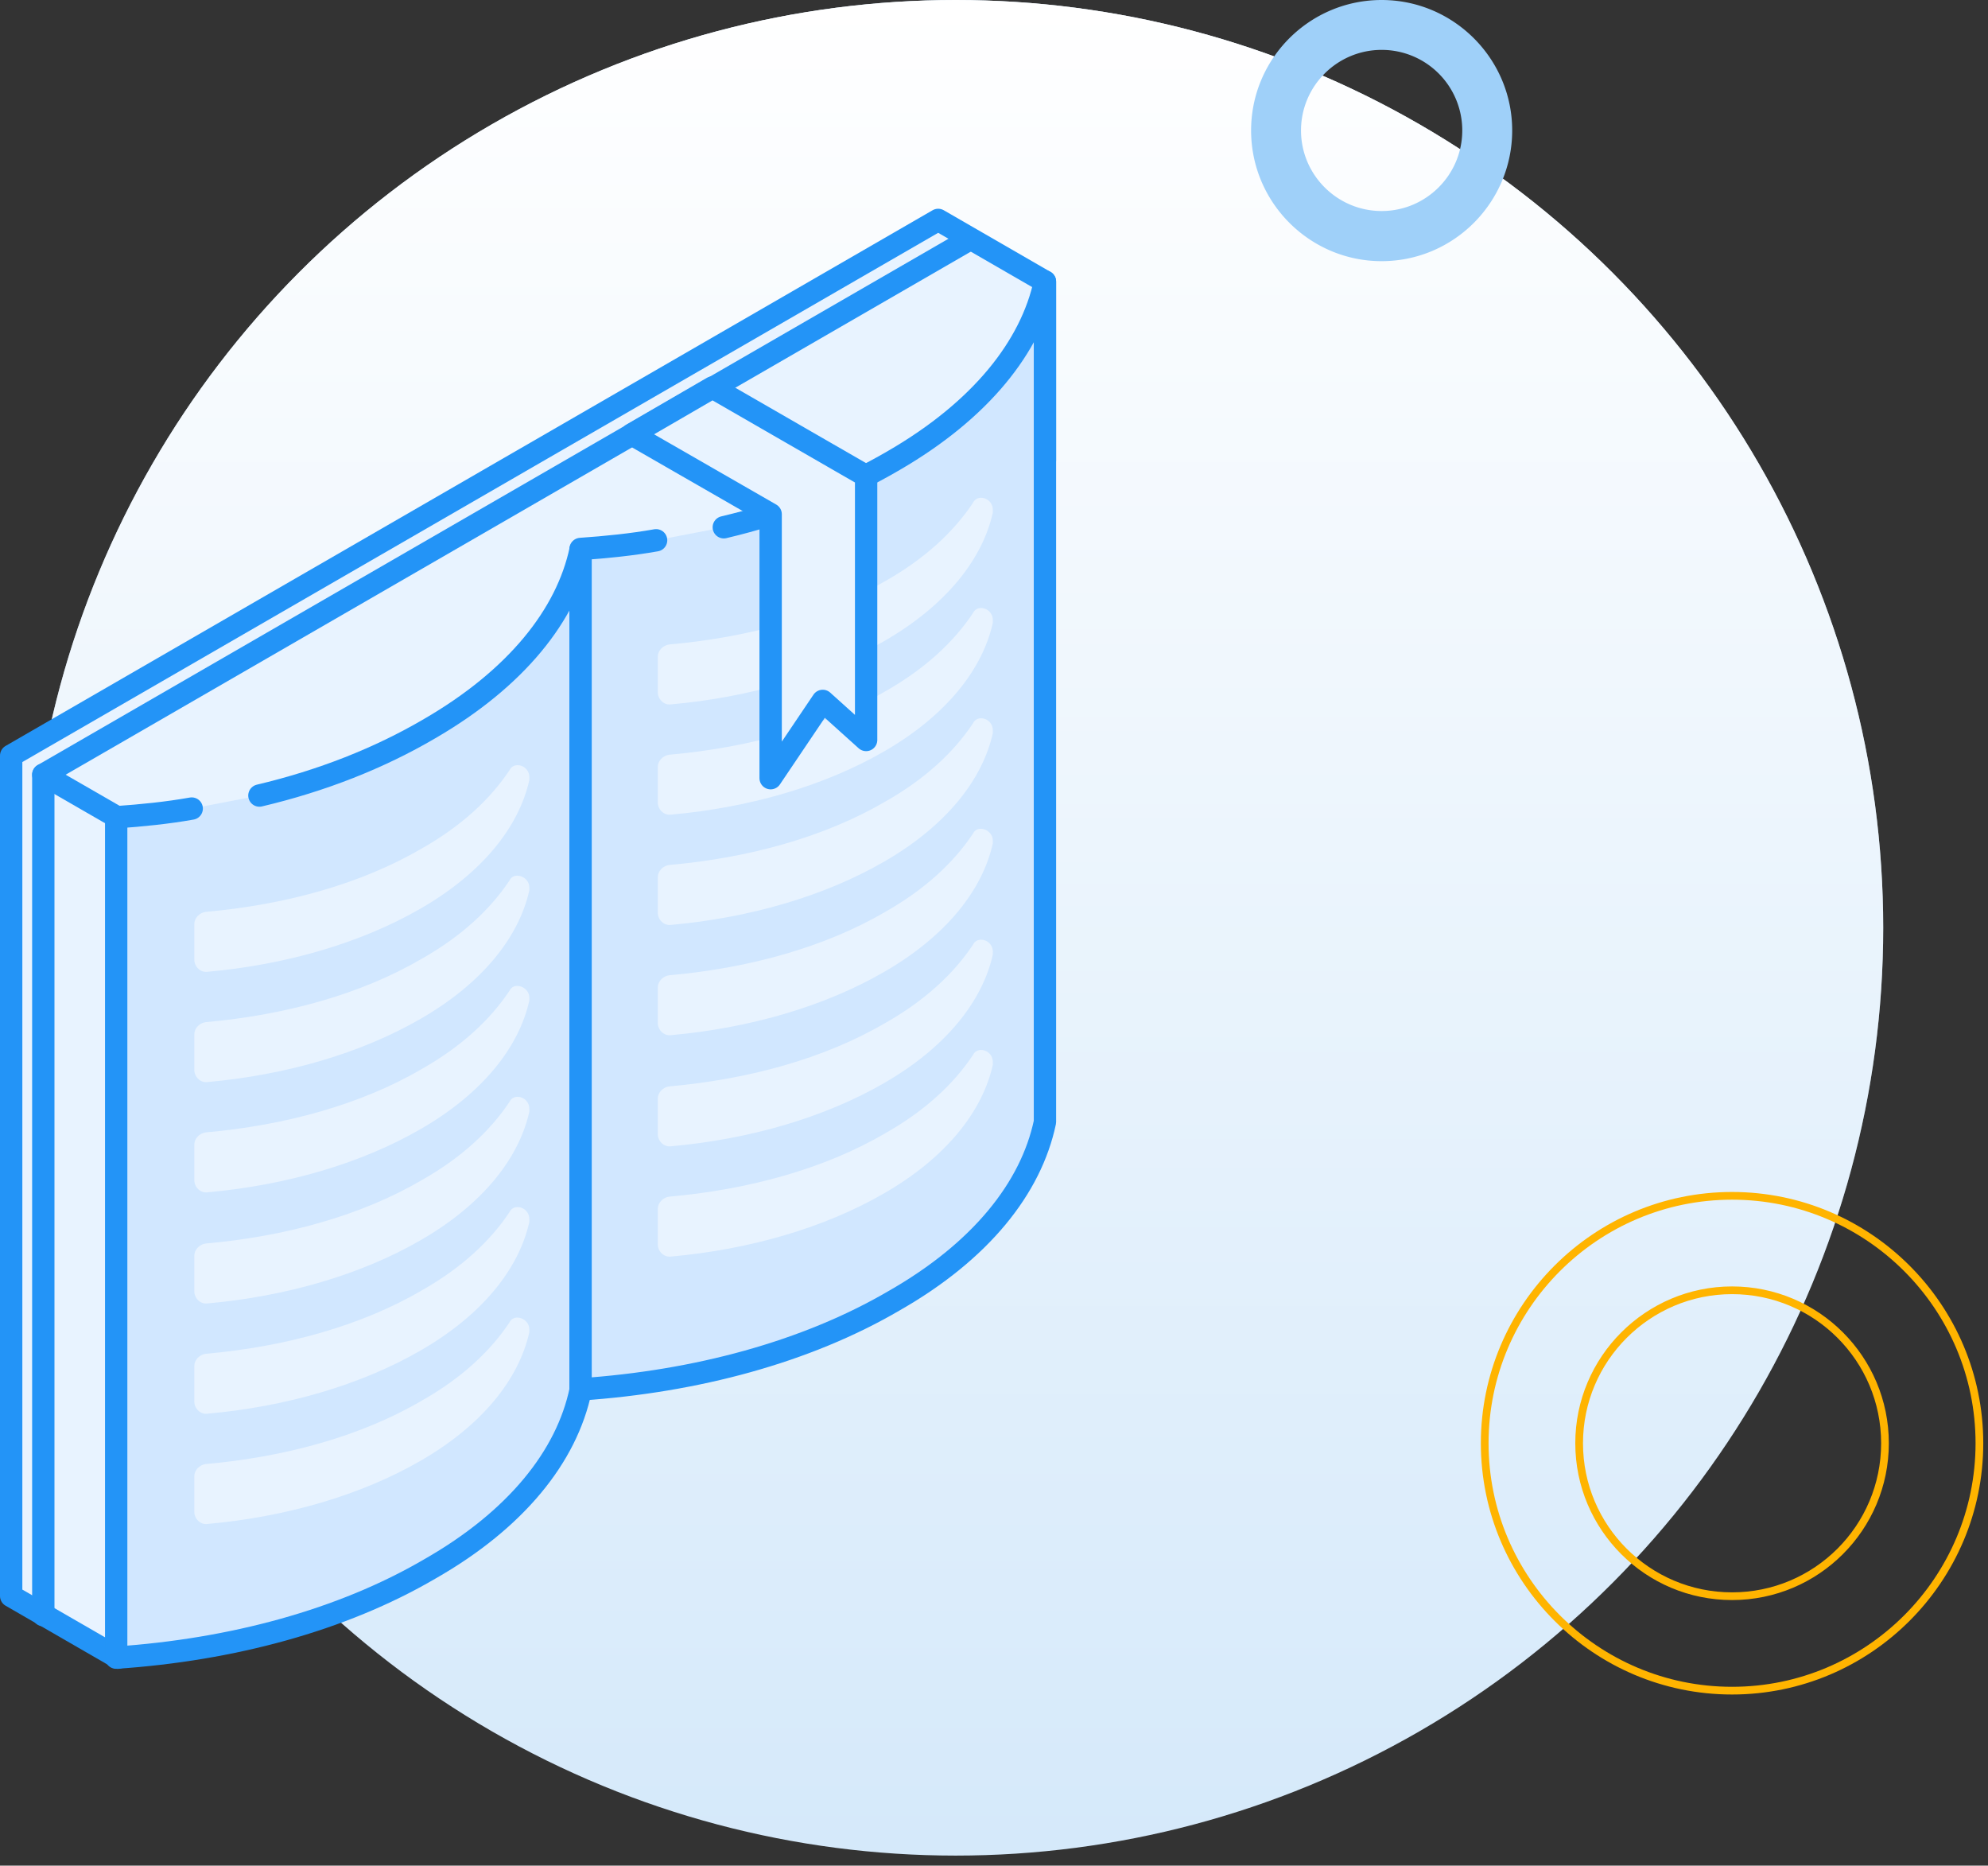 <svg width="178" height="167" viewBox="0 0 178 167" fill="none" xmlns="http://www.w3.org/2000/svg"><rect x="0" y="0" width="178" height="167" fill="#333333" stroke="none"/><circle cx="85.566" cy="83.052" r="83.052" fill="#D5E9FA"/><circle cx="85.566" cy="83.052" r="83.052" fill="url(#paint0_linear)"/><path d="M155.084 151.339c-12.211 0-22.147-9.937-22.147-22.147 0-12.21 9.936-22.147 22.147-22.147 12.21 0 22.147 9.937 22.147 22.147 0 12.21-9.937 22.147-22.147 22.147zm0-35.839c-7.536 0-13.692 6.131-13.692 13.692s6.13 13.692 13.692 13.692c7.561 0 13.692-6.131 13.692-13.692s-6.131-13.692-13.692-13.692z" stroke="#FFB400" stroke-width=".69" stroke-miterlimit="10"/><path d="M123.708 23.378c-6.436 0-11.688-5.248-11.688-11.7C112.02 5.225 117.272 0 123.708 0c6.437 0 11.689 5.247 11.689 11.678 0 6.43-5.23 11.7-11.689 11.7zm0-18.912c-3.978 0-7.219 3.237-7.219 7.212 0 3.974 3.241 7.212 7.219 7.212 3.979 0 7.219-3.238 7.219-7.212a7.212 7.212 0 00-7.219-7.212z" fill="#9FD0F9"/><path d="M93.561 41.214v-16.01l-9.559-5.518L1 67.638v75.231l9.56 5.518 12.123-18.031c23.704-13.678 61.32-35.44 61.32-35.44l9.558-53.702z" fill="#E8F3FF" stroke="#2394F7" stroke-width="2" stroke-miterlimit="10" stroke-linecap="round" stroke-linejoin="round"/><path d="M3.877 144.579v-75.23l83.002-47.952" stroke="#2394F7" stroke-width="2" stroke-miterlimit="10" stroke-linecap="round" stroke-linejoin="round"/><path d="M26.18 82.794c-2.253.388-4.507.621-6.761.777L60.92 59.634c-1.244 5.906-5.751 11.58-13.523 16.01-4.507 2.642-9.715 4.585-15.232 5.984" fill="#E8F3FF"/><path d="M26.18 82.794c-2.253.388-4.507.621-6.761.777L60.92 59.634c-1.244 5.906-5.751 11.58-13.523 16.01-4.507 2.642-9.715 4.585-15.232 5.984" stroke="#2394F7" stroke-width="2" stroke-miterlimit="10" stroke-linecap="round" stroke-linejoin="round"/><path d="M23.227 71.213c5.595-1.321 10.725-3.342 15.232-5.984 7.772-4.508 12.28-10.181 13.523-16.01v75.23c-1.243 5.907-5.751 11.58-13.523 16.01-7.85 4.585-17.72 7.228-28.056 7.927v-75.23c2.254-.156 4.586-.389 6.762-.778" fill="#D1E7FF"/><path d="M23.227 71.213c5.595-1.321 10.725-3.342 15.232-5.984 7.772-4.508 12.28-10.181 13.523-16.01v75.23c-1.243 5.907-5.751 11.58-13.523 16.01-7.85 4.585-17.72 7.228-28.056 7.927v-75.23c2.254-.156 4.586-.389 6.762-.778" stroke="#2394F7" stroke-width="2" stroke-miterlimit="10" stroke-linecap="round" stroke-linejoin="round"/><path d="M64.807 47.198c5.595-1.321 10.725-3.342 15.232-5.984 7.772-4.508 12.28-10.181 13.523-16.01v75.231c-1.243 5.906-5.75 11.579-13.523 16.009-7.85 4.586-17.72 7.228-28.056 7.927v-75.23c2.254-.155 4.586-.389 6.762-.777" fill="#D1E7FF"/><path d="M64.807 47.198c5.595-1.321 10.725-3.342 15.232-5.984 7.772-4.508 12.28-10.181 13.523-16.01v75.231c-1.243 5.906-5.75 11.579-13.523 16.009-7.85 4.586-17.72 7.228-28.056 7.927v-75.23c2.254-.155 4.586-.389 6.762-.777" stroke="#2394F7" stroke-width="2" stroke-miterlimit="10" stroke-linecap="round" stroke-linejoin="round"/><path d="M47.397 69.581v.233c-.932 4.197-4.196 8.316-9.714 11.503-5.363 3.108-12.124 5.051-19.119 5.673-.622.078-1.166-.466-1.166-1.088v-3.186c0-.545.467-1.01 1.01-1.089 7.073-.621 13.912-2.486 19.352-5.673 3.575-2.02 6.14-4.43 7.85-6.994.388-.855 1.787-.467 1.787.621zm0 9.871v.233c-.932 4.197-4.196 8.316-9.714 11.502-5.363 3.109-12.124 5.052-19.119 5.674-.622.077-1.166-.467-1.166-1.088v-3.187c0-.544.467-1.01 1.01-1.088 7.073-.622 13.912-2.487 19.352-5.673 3.575-2.02 6.14-4.43 7.85-6.995.388-.855 1.787-.388 1.787.622zm0 9.87v.233c-.932 4.196-4.196 8.315-9.714 11.502-5.363 3.109-12.124 5.051-19.119 5.673-.622.078-1.166-.466-1.166-1.088v-3.186c0-.544.467-1.011 1.01-1.088 7.073-.622 13.912-2.487 19.352-5.674 3.575-2.02 6.14-4.43 7.85-6.994.388-.855 1.787-.389 1.787.621zm0 9.948v.232c-.932 4.197-4.196 8.316-9.714 11.503-5.363 3.108-12.124 5.051-19.119 5.673-.622.078-1.166-.466-1.166-1.088v-3.187c0-.544.467-1.01 1.01-1.088 7.073-.621 13.912-2.487 19.352-5.673 3.575-2.021 6.14-4.43 7.85-6.995.388-.854 1.787-.466 1.787.622zm0 9.869v.234c-.932 4.196-4.196 8.315-9.714 11.502-5.363 3.108-12.124 5.051-19.119 5.673-.622.078-1.166-.466-1.166-1.088v-3.186c0-.544.467-1.011 1.01-1.088 7.073-.622 13.912-2.487 19.352-5.674 3.575-2.02 6.14-4.43 7.85-6.994.388-.855 1.787-.467 1.787.621zm0 9.87v.233c-.932 4.197-4.196 8.316-9.714 11.503-5.363 3.108-12.124 5.051-19.119 5.673-.622.078-1.166-.466-1.166-1.088v-3.186c0-.545.467-1.011 1.01-1.089 7.073-.621 13.912-2.486 19.352-5.673 3.575-2.021 6.14-4.43 7.85-6.994.388-.855 1.787-.389 1.787.621zm41.5-73.364v.233c-.932 4.197-4.196 8.316-9.714 11.502-5.363 3.11-12.124 5.052-19.119 5.674-.621.078-1.166-.466-1.166-1.088v-3.187c0-.544.467-1.01 1.01-1.088 7.073-.621 13.912-2.487 19.352-5.673 3.575-2.02 6.14-4.43 7.85-6.995.388-.854 1.787-.466 1.787.622zm0 9.869v.233c-.932 4.197-4.196 8.316-9.714 11.503-5.363 3.108-12.124 5.051-19.119 5.673-.621.078-1.166-.466-1.166-1.088v-3.186c0-.544.467-1.01 1.01-1.088 7.073-.622 13.912-2.487 19.352-5.674 3.575-2.02 6.14-4.43 7.85-6.994.388-.855 1.787-.467 1.787.621zm0 9.87v.233c-.932 4.197-4.196 8.316-9.714 11.502-5.363 3.109-12.124 5.052-19.119 5.674-.621.077-1.166-.467-1.166-1.088v-3.187c0-.544.467-1.01 1.01-1.088 7.073-.622 13.912-2.487 19.352-5.673 3.575-2.02 6.14-4.43 7.85-6.995.388-.855 1.787-.466 1.787.622zm0 9.871v.233c-.932 4.197-4.196 8.316-9.714 11.502-5.363 3.109-12.124 5.052-19.119 5.673-.621.078-1.166-.466-1.166-1.088V88.39c0-.544.467-1.01 1.01-1.088 7.073-.622 13.912-2.487 19.352-5.674 3.575-2.02 6.14-4.43 7.85-6.994.388-.855 1.787-.389 1.787.622zm0 9.948v.233c-.932 4.196-4.196 8.315-9.714 11.502-5.363 3.109-12.124 5.052-19.119 5.673-.621.078-1.166-.466-1.166-1.088v-3.186c0-.544.467-1.01 1.01-1.088 7.073-.622 13.912-2.487 19.352-5.674 3.575-2.02 6.14-4.43 7.85-6.994.388-.855 1.787-.466 1.787.622zm0 9.87v.233c-.932 4.197-4.196 8.316-9.714 11.502-5.363 3.109-12.124 5.052-19.119 5.674-.621.077-1.166-.467-1.166-1.088v-3.187c0-.544.467-1.01 1.01-1.088 7.073-.622 13.912-2.487 19.352-5.673 3.575-2.02 6.14-4.43 7.85-6.995.388-.855 1.787-.466 1.787.622z" fill="#E8F3FF"/><path d="M69.002 46.032l-12.435-7.15 7.228-4.196 13.756 7.927v23.626l-3.886-3.497-4.663 6.917V46.032z" fill="#E8F3FF" stroke="#2394F7" stroke-width="2" stroke-miterlimit="10" stroke-linecap="round" stroke-linejoin="round"/><path d="M10.483 73.156l-6.606-3.808" stroke="#2394F7" stroke-width="2" stroke-miterlimit="10" stroke-linecap="round" stroke-linejoin="round"/><defs><linearGradient id="paint0_linear" x1="85.566" y1="0" x2="85.566" y2="166.104" gradientUnits="userSpaceOnUse"><stop stop-color="#fff"/><stop offset="1" stop-color="#fff" stop-opacity="0"/></linearGradient></defs></svg>